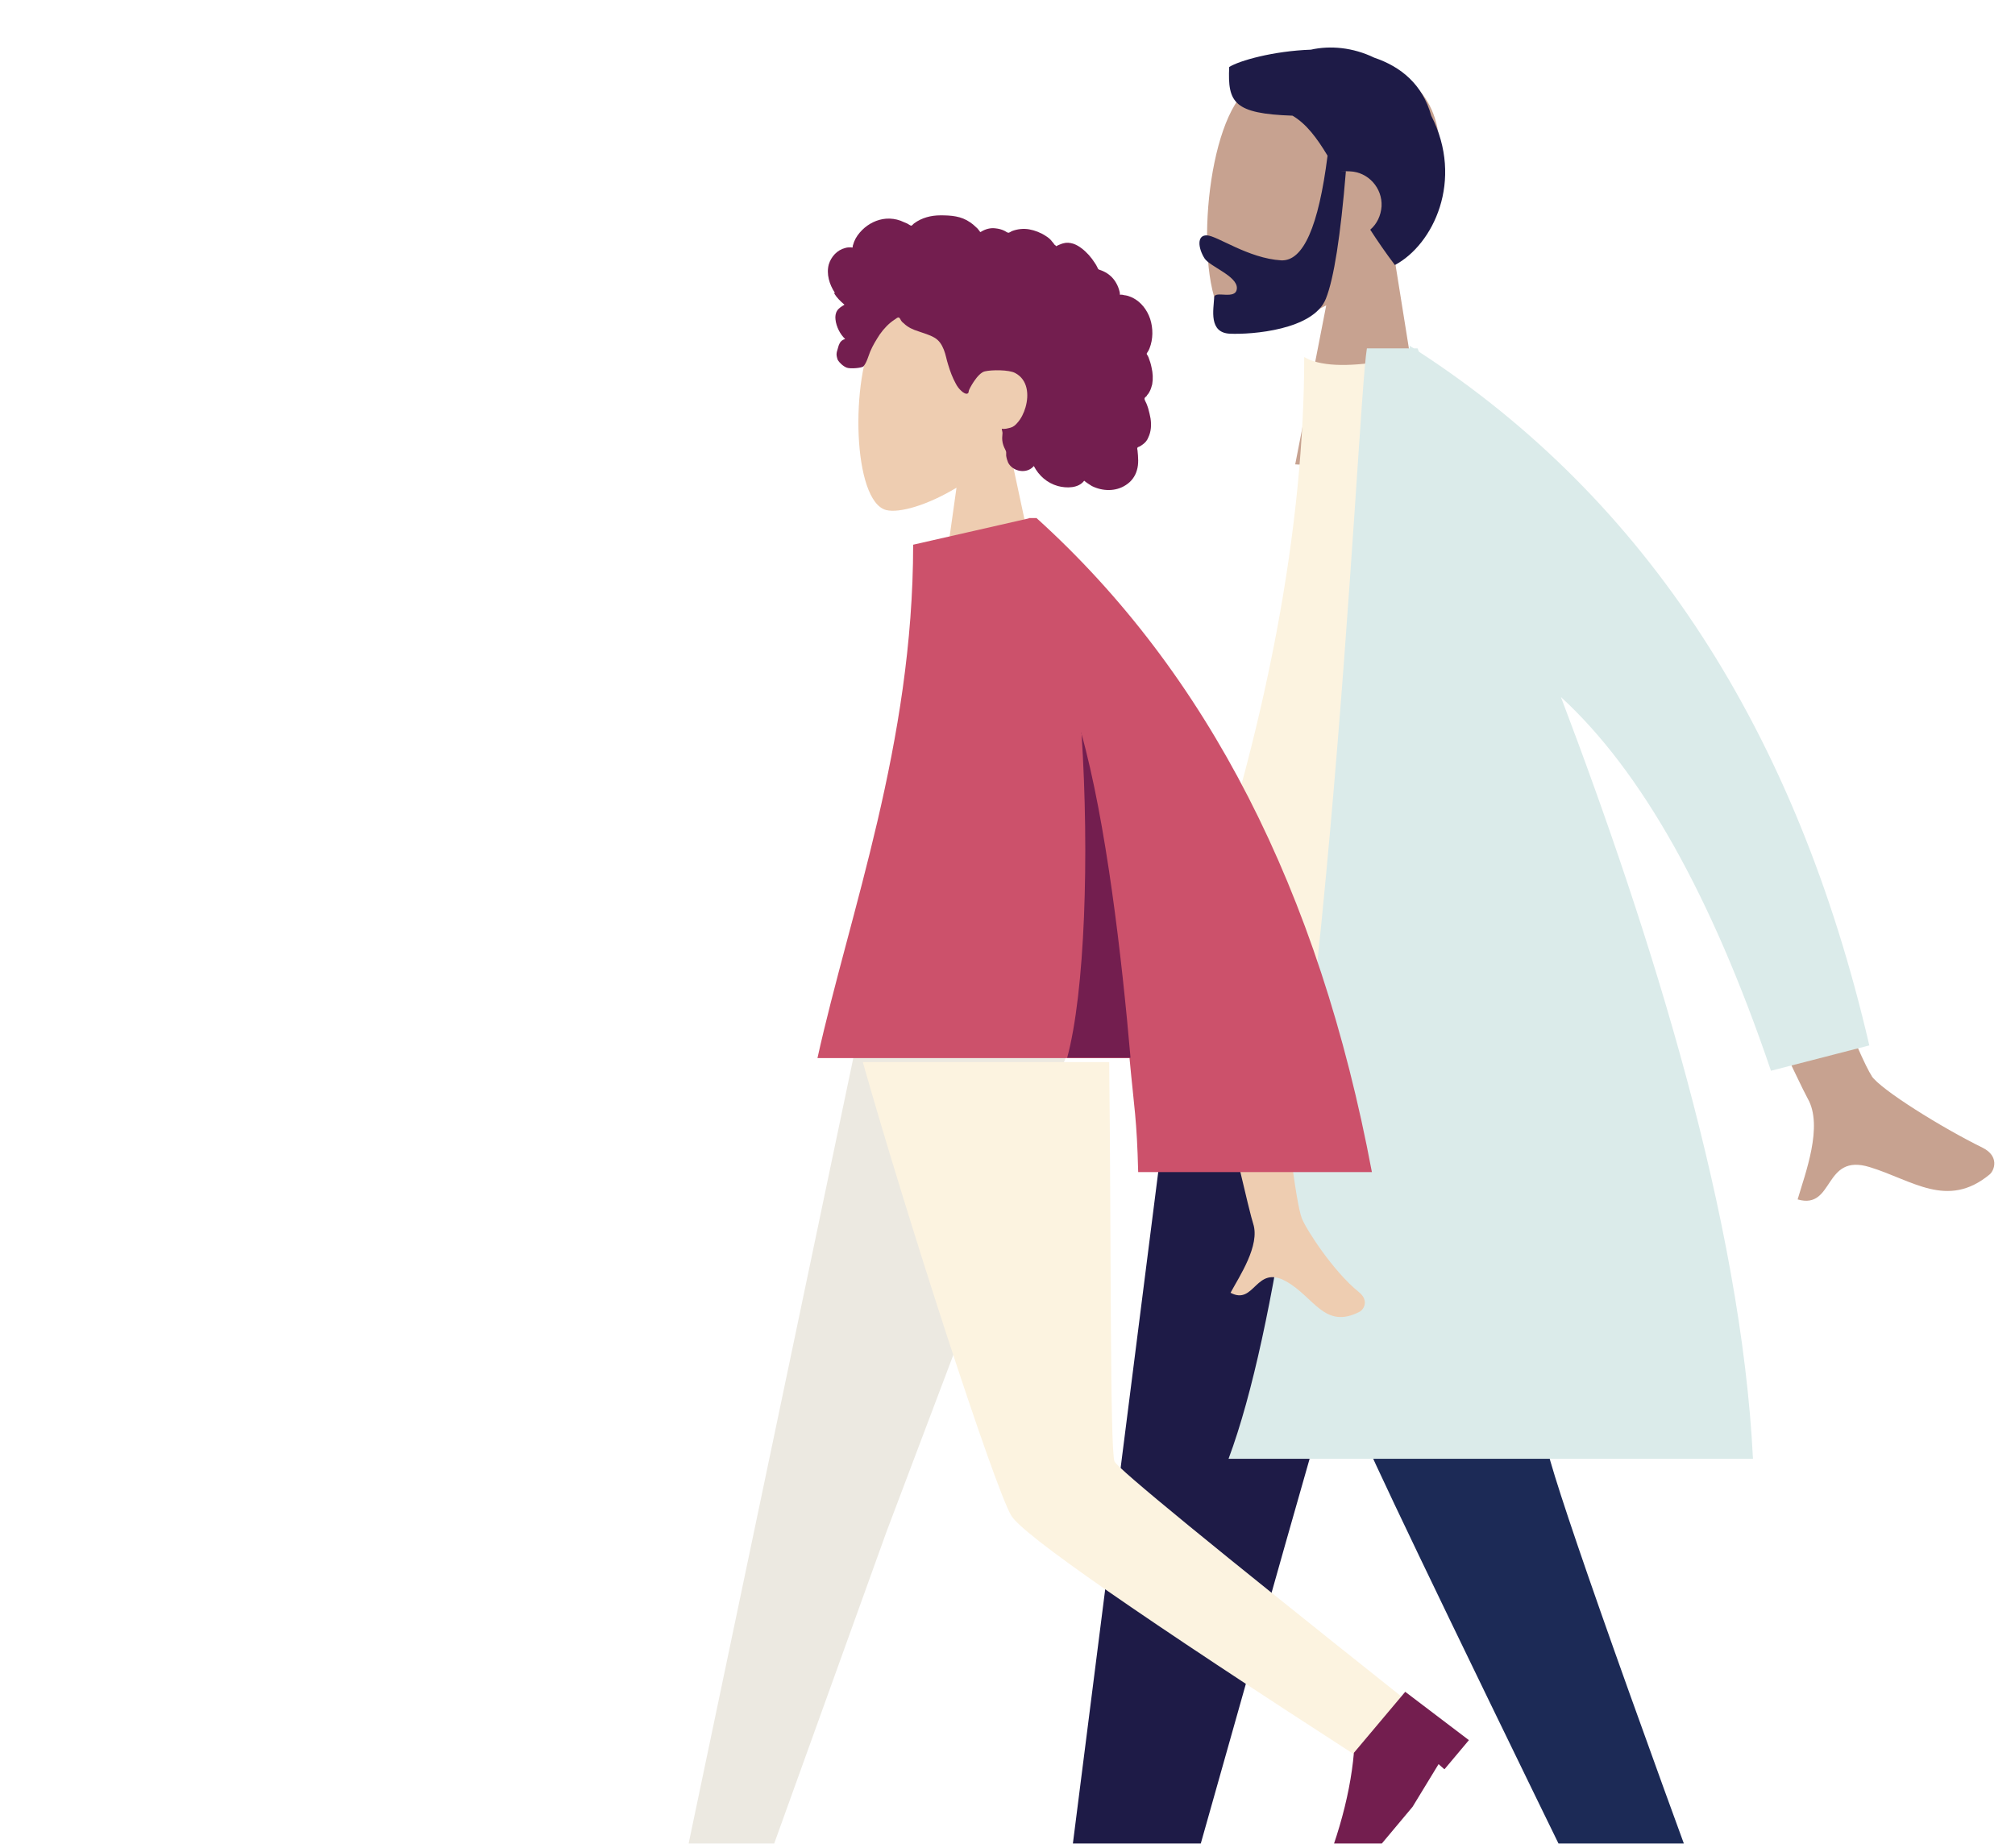 <?xml version="1.0" encoding="UTF-8"?> <svg xmlns="http://www.w3.org/2000/svg" xmlns:xlink="http://www.w3.org/1999/xlink" id="Ebene_1" version="1.1" viewBox="0 0 604.4 554.4"><defs><style> .st0 { fill: none; } .st1 { fill: #c7a290; } .st1, .st2, .st3, .st4, .st5, .st6, .st7, .st8, .st9, .st10 { fill-rule: evenodd; } .st2 { fill: #ece9e1; } .st3 { fill: #731e4f; } .st4 { fill: #fcf3e0; } .st5 { fill: #cc516b; } .st6 { fill: #eecdb1; } .st7 { fill: #1e1b47; } .st8 { fill: #731e4f; } .st9 { fill: #dbebea; } .st10 { fill: #1c2a56; } .st11 { clip-path: url(#clippath); } </style><clipPath id="clippath"><rect class="st0" x="0" y="-3.3" width="605.1" height="556.3"></rect></clipPath></defs><g class="st11"><g id="humaaans_x2F_standing-11"><g id="A-Human_x2F_Standing"><g id="Head_x2F_Front_x2F_Short-Beard"><g id="Head"><path class="st1" d="M428.6,141.4l-40.1-2.1,9.3-47.7c-11.2,6-21.9,8.5-26.9,7-12.3-3.9-11.1-49.7-.5-67.2,10.6-17.5,60.8-22.8,61.4,13.1.2,12.4-5.6,23.2-13.7,31.9l10.4,65Z"></path></g><path id="Hair" class="st7" d="M387.7,34.7c-17.6-.6-19.5-3.9-19-14.6,3-1.9,13.2-4.8,24.5-5.2,5.8-1.3,12.6-.7,19,2.4,8,2.7,14.5,8,17.1,17.4,9.9,19.4.6,38.7-10.9,44.8-2.8-3.7-5.2-7.2-7.4-10.6,2-1.7,3.2-4.2,3.4-7,.3-5.5-4-10.3-9.5-10.5s-.8,0-1.2,0c-1.6,19.4-3.6,32.2-6,38.2-3.7,9.4-22.3,10.8-28.8,10.5-6.4-.3-4.9-7.2-4.7-10.9.1-2.2,6.6,1,6.8-2.7.2-3.7-8.1-6.5-9.7-9-1.9-3-2.4-7,.7-6.9s12.4,6.9,22.3,7.5c6.6.3,11.2-10.1,13.9-31.4-3.2-5.3-6.3-9.5-10.5-12Z"></path></g><g id="Bottom_x2F_Standing_x2F_Skinny-Jeans"><polygon id="Leg" class="st7" points="358.2 266.7 314.8 608.2 344.6 608.2 385.5 463.3 441.5 266.7 358.2 266.7"></polygon><path id="Leg1" data-name="Leg" class="st10" d="M358.1,266.7c27.4,96.9,45.6,152.2,51.5,165.8,5.9,13.6,34.2,72.2,84.8,175.7h30.9c-39.8-107.9-60.3-166.5-61.7-175.7-1.4-9.2-5.8-64.5-7.1-165.8h-98.4Z"></path><g id="Accessories_x2F_Shoe_x2F_Flat-Pointy"><path id="Shoe" class="st7" d="M512.6,636v-3.1s-20.1,3.1-20.1,3.1h-58.7v-6.2c24.8-6.7,44.9-15.5,60.3-26.3h32.4s1.5,32.4,1.5,32.4h-15.5Z"></path></g><g id="Accessories_x2F_Shoe_x2F_Flat-Pointy1" data-name="Accessories_x2F_Shoe_x2F_Flat-Pointy"><path id="Shoe1" data-name="Shoe" class="st7" d="M333.3,636v-3.1s-20.1,3.1-20.1,3.1h-58.7v-6.2c24.8-6.7,44.9-15.5,60.3-26.3h32.4s1.5,32.4,1.5,32.4h-15.5Z"></path></g></g><g id="Body_x2F_Lab-Coat"><path id="Skin" class="st1" d="M561.4,322.8c2.8,4.1,20.9,15.4,33.3,21.5,5,2.5,3.6,6.7,2.1,8-12.7,10.5-23.2,1.7-36-2.2-14-4.3-10.5,12.9-21.6,9.7,2.2-7.6,7.8-22,3-30.3-2.1-3.7-17.9-37.4-47.2-101.1l27.4-4c22.2,60,35.3,92.8,39.1,98.5Z"></path><path id="Shirt" class="st4" d="M415.2,108.3c-11.4,1.9-19.5,1.5-24-1.2,0,48.9-10.3,110.3-35.2,180.7-1.6,4.5-1.1,11.2,2.4,11.9,27.9,5.9,59.3,5.9,107.8,0-6.1-83.2-20.2-141-51-191.4Z"></path><path id="Coat-Front" class="st9" d="M422.8,103.7c.4.3.8.5,1.3.8h1.1c.1.3.3.7.4,1,68.2,44.4,113.2,113.7,135.1,208.1l-29.5,7.6c-17.9-52.7-38.9-90-63-112.1,27.2,71.6,54.1,157.2,57.6,228.5h-157.3c29.1-77.8,38.5-315.6,41.5-333.1h12.8s0-.8,0-.8Z"></path></g></g></g><g id="humaaans_x2F_standing-16"><g id="humaaan-4"><g id="Head_x2F_Front_x2F_Curly"><g id="Head1" data-name="Head"><path class="st6" d="M313.5,184.7h-32s5.4-38.4,5.4-38.4c-8.6,5.2-17.1,7.7-21.1,6.7-10-2.6-10.9-39.1-3.2-53.5,7.7-14.4,47.5-20.7,49.5,7.9.7,9.9-3.5,18.8-9.6,26l11,51.4Z"></path></g><path id="hair" class="st8" d="M250.2,88c.8,1.3,1.9,2.4,3.1,3.4-.8.5-1.7,1-2.2,1.8-.5.8-.6,1.7-.5,2.6.1,1.1.5,2.3,1,3.3.5,1,1.1,1.8,1.9,2.6-.8.2-1.4.7-1.7,1.4-.2.4-.3.7-.4,1.1-.1.5-.3.9-.4,1.4-.2.8,0,1.6.3,2.4.4.7,1.6,1.9,2.7,2.3,1.1.4,4.5.1,5-.4,1-1.2,1.4-2.9,2-4.4.8-1.9,1.8-3.5,2.9-5.2,1.2-1.7,2.7-3.3,4.4-4.4.4-.2,1-.9,1.4-.6.3.2.4.6.6.9.2.3.5.6.8.8,1.2,1.2,2.8,1.9,4.4,2.4,1.6.6,3.3,1,4.8,1.9,1.4.8,2.2,2.1,2.8,3.6.6,1.5.8,3,1.3,4.5.6,2,1.3,3.9,2.3,5.7.4.8,1,1.6,1.7,2.2.4.4,1.4,1.1,1.9.7.3-.2.2-.5.3-.8.1-.5,2.6-5.3,4.8-5.8,2.1-.5,7.3-.5,9.1.5,3.8,2,4.2,6.5,3.1,10.3-.5,1.7-1.3,3.4-2.5,4.7-.5.6-1.2,1.2-2,1.4-.8.2-1.8.5-2.6.3,0,.5.2.9.2,1.3,0,.5-.1,1-.1,1.5,0,1,.2,1.9.6,2.8.2.5.5.9.6,1.4,0,.4,0,.8,0,1.1.1.7.3,1.4.6,2.1,1.4,2.7,5.6,3.5,7.7,1,1.5,2.9,4,5.1,7.2,6,2.6.7,6.2.7,7.9-1.6.7.6,1.5,1.1,2.3,1.6,3.2,1.6,7.2,1.7,10.2-.3,1.6-1,2.8-2.6,3.3-4.4.6-1.9.4-4,.2-6,0-.2-.2-.6,0-.8,0-.2.3-.2.5-.3.4-.2.7-.4,1.1-.7.7-.5,1.3-1.2,1.6-2,.9-1.8,1-3.9.7-5.8-.2-1-.4-2-.7-3-.2-.5-.3-1-.5-1.4-.2-.5-.5-.9-.6-1.4,0-.3,0-.1.1-.4,0,0,.2-.2.3-.3.2-.1.3-.3.4-.5.3-.3.5-.6.7-1,.4-.7.6-1.5.8-2.2.3-1.7.2-3.4-.2-5.1-.2-1-.5-2-.9-3-.1-.3-.3-.6-.5-.9-.1-.3,0-.3.1-.5.3-.4.5-.8.7-1.3,1.1-2.8,1.1-6,.2-8.8-.9-2.7-2.7-5.1-5.3-6.4-.7-.3-1.4-.6-2.1-.7-.4,0-.8-.2-1.2-.2-.1,0-.4,0-.5,0,0,0,0-.4,0-.5-.3-1.6-1-3.1-2-4.3-1-1.2-2.4-2.1-3.9-2.6-.3-.1-.4-.1-.6-.3-.1-.2-.2-.4-.3-.6-.2-.4-.4-.8-.7-1.2-.5-.8-1.1-1.6-1.8-2.4-1.3-1.4-2.9-2.8-4.7-3.4-1-.3-2-.4-3-.1-.2,0-2.2.8-2.1.9,0-.2-.4-.4-.5-.5-.2-.3-.4-.6-.7-.9-.5-.7-1.1-1.2-1.9-1.7-1.5-1-3.3-1.7-5-2-1.7-.3-3.5-.1-5.1.5-.3.1-.9.6-1.2.5-.3,0-.9-.5-1.2-.6-.8-.4-1.7-.6-2.6-.7-1.5-.2-3,.2-4.3,1-.3.2-.3.1-.5-.2-.1-.2-.3-.3-.4-.5-.2-.3-.5-.5-.8-.8-.5-.5-1-.9-1.6-1.3-2.7-1.9-5.7-2.1-8.9-2.1-2.8,0-5.6.7-7.9,2.4-.2.1-.6.7-.9.7-.2,0-.9-.5-1.1-.6-.7-.3-1.4-.6-2.1-.9-1.4-.5-2.8-.7-4.3-.6-2.7.2-5.3,1.5-7.2,3.4-1,1-1.9,2.2-2.4,3.5-.1.4-.3.8-.4,1.2,0,.1,0,.4-.1.5-.1.2-.2,0-.4,0-.6,0-1.2,0-1.8.2-2.4.6-4.2,2.6-4.9,4.9-.8,2.9.2,6.1,1.8,8.5Z"></path></g><g id="Bottom_x2F_Standing_x2F_Skinny-Jeans-Walk"><polygon id="Leg2" data-name="Leg" class="st2" points="258 307.6 202.7 571.4 225.6 571.4 265.9 459.5 323.3 307.6 258 307.6"></polygon><path id="Leg3" data-name="Leg" class="st4" d="M258.8,318.6c13.5,47.6,39.4,127.3,44.5,136,3.4,5.8,38.8,30.3,106,73.7l11.3-19.2c-56.6-45-85.4-68.6-86.3-70.7-1.4-3.1-1-70.1-1.6-119.8h-73.9Z"></path><g id="Accessories_x2F_Shoe_x2F_Flat-Pointy2" data-name="Accessories_x2F_Shoe_x2F_Flat-Pointy"><path id="Shoe2" data-name="Shoe" class="st3" d="M433.2,530.7l-1.7-1.5-7.8,12.8-27.8,33.2-3.5-2.9c8-17.2,12.5-32.7,13.7-46.5l15.4-18.3,19.1,14.5-7.3,8.7Z"></path></g><g id="Accessories_x2F_Shoe_x2F_Flat-Pointy3" data-name="Accessories_x2F_Shoe_x2F_Flat-Pointy"><path id="Shoe3" data-name="Shoe" class="st3" d="M215.8,592.9v-2.4s-15.5,2.4-15.5,2.4h-45.4v-4.8c19.1-5.2,34.7-11.9,46.5-20.3h25.1s1.2,25.1,1.2,25.1h-11.9Z"></path></g></g><path class="st6" d="M381.5,294l-23.2-1.7c10.8,47,16.6,71.9,17.6,74.8,2.1,6.5-4.1,15.7-6.8,20.7,7.3,3.9,7.5-8.6,16.7-3.4,8.4,4.7,11.5,14.5,22,9.1,1.3-.7,2.9-3.4-.2-5.9-7.7-6.2-15.8-18.8-17.1-22.1-1.8-4.5-4.8-28.4-8.9-71.5Z"></path><g id="Body_x2F_Long-Sleeve"><path id="Clothes" class="st5" d="M308.6,155.4h2.3c51.2,46.3,84.7,111.6,100.6,196.2h-70.1c-.4-16-1.2-19.1-2.6-34.2h-93.6c9.7-43.8,28.7-94.3,28.7-154l34.7-7.9h0Z"></path><path id="Shade" class="st8" d="M324.3,219.8c7.5,26.7,12.2,67.5,14.8,97.5h-19c5.3-19.6,6.7-60.4,4.3-97.5h0Z"></path></g></g></g></g></svg> 